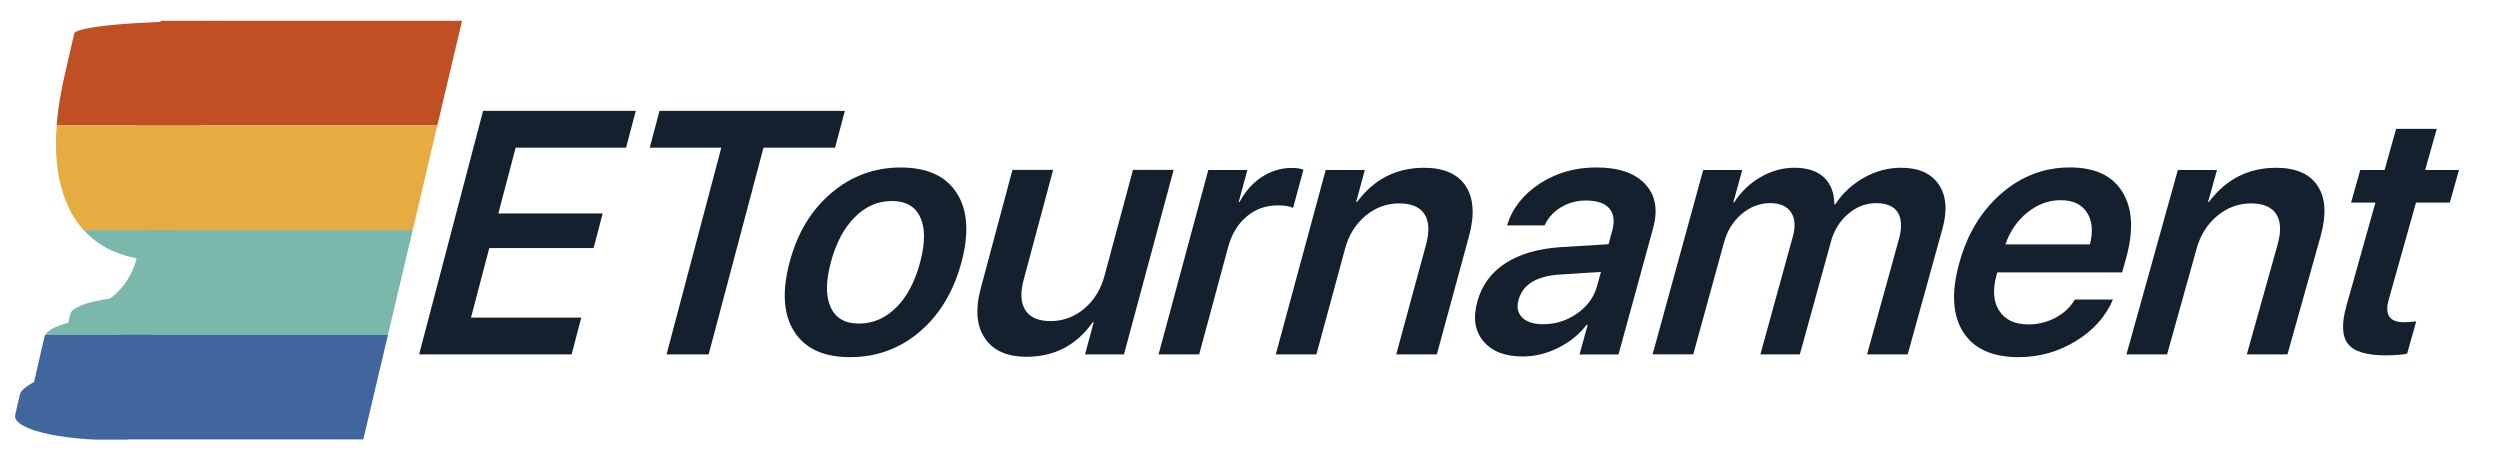 <?xml version="1.0" encoding="UTF-8"?>
<svg id="_Слой_1" data-name="Слой_1" xmlns="http://www.w3.org/2000/svg" xmlns:xlink="http://www.w3.org/1999/xlink" version="1.1" viewBox="0 0 513.16 94.08">
  <!-- Generator: Adobe Illustrator 29.1.0, SVG Export Plug-In . SVG Version: 2.1.0 Build 142)  -->
  <defs>
    <style>
      .st0 {
        fill: none;
      }

      .st1 {
        fill: #14202d;
      }

      .st2 {
        fill: #7ab8ab;
      }

      .st3 {
        clip-path: url(#clippath-1);
      }

      .st4 {
        fill: #c04f24;
      }

      .st5 {
        fill: #40669d;
      }

      .st6 {
        fill: #e6ac41;
      }
    </style>
    <clipPath id="clippath-1">
      <path class="st0" d="M69.69,15.82l2.09-8.93c.34-1.44-12.05-2.61-27.67-2.61s-28.55,1.17-28.88,2.61l-2.04,8.93c-5.23,22.87,2.12,34.9,14.86,37.19-1.13,4.3-3.48,6.84-5.49,8.28-4.59.65-7.81,1.81-8.12,3.13l-.42,1.81c-2.82.79-4.64,1.79-4.89,2.88l-2.14,9.32c-1.67.86-2.73,1.76-2.92,2.59l-.94,4.12c-.66,2.89,8.77,5.23,21.08,5.23s22.82-2.34,23.5-5.23l.96-4.12c.19-.83-.45-1.73-1.72-2.59l2.17-9.32c.25-1.09-1.1-2.08-3.56-2.88l.42-1.81c.31-1.32-2.38-2.47-6.67-3.13-1.34-1.45-2.53-3.99-1.66-8.31,13.83-2.42,26.88-15.07,32.04-37.16Z"/>
    </clipPath>
  </defs>
  <g>
    <path class="st1" d="M117.3,72.75h-31.27l13.13-49.99h31.34l-1.99,7.55h-22.67l-3.55,13.51h21.42l-1.87,7.1h-21.41l-3.75,14.27h22.64l-1.99,7.55Z"/>
    <path class="st1" d="M136.82,72.75l11.24-42.44h-14.69l2-7.55h38.05l-2.01,7.55h-14.69l-11.26,42.44h-8.64Z"/>
    <path class="st1" d="M163.04,68.08c-2.24-3.49-2.56-8.25-.96-14.27s4.44-10.69,8.57-14.2c4.1-3.49,8.85-5.23,14.24-5.23s9.24,1.74,11.48,5.23c2.26,3.49,2.59,8.22.99,14.2s-4.47,10.79-8.57,14.27c-4.1,3.49-8.86,5.23-14.29,5.23s-9.22-1.74-11.46-5.23ZM183.99,63.09c2.19-2.19,3.82-5.28,4.88-9.25s1.06-7.03.02-9.25c-1.02-2.22-2.97-3.33-5.85-3.33s-5.39,1.11-7.59,3.33c-2.22,2.22-3.86,5.3-4.91,9.25s-1.06,7.03-.02,9.25c1.02,2.22,2.95,3.33,5.81,3.33s5.43-1.11,7.65-3.33Z"/>
    <path class="st1" d="M230.72,72.75h-8l1.78-6.62h-.2c-3.33,4.73-7.85,7.1-13.56,7.1-4.02,0-6.87-1.26-8.56-3.78-1.74-2.52-2.02-5.95-.86-10.29l6.5-24.29h8.35l-6.05,22.55c-.73,2.73-.6,4.83.39,6.31.97,1.46,2.7,2.18,5.17,2.18s4.84-.85,6.88-2.56c2.02-1.71,3.41-3.96,4.16-6.76l5.84-21.72h8.35l-10.2,37.87Z"/>
    <path class="st1" d="M248.03,34.89h8.01l-1.78,6.58h.17c1.18-2.22,2.72-3.94,4.61-5.16,1.87-1.22,3.9-1.84,6.06-1.84,1.03,0,1.85.12,2.45.35l-2.13,7.86c-.64-.35-1.7-.52-3.18-.52-2.44,0-4.57.77-6.39,2.32-1.8,1.52-3.06,3.63-3.78,6.31l-5.93,21.96h-8.33l10.21-37.87Z"/>
    <path class="st1" d="M272.14,34.89h8.01l-1.78,6.58h.17c3.48-4.69,8.07-7.03,13.74-7.03,4.07,0,6.93,1.25,8.57,3.74,1.65,2.49,1.87,5.94.68,10.32l-6.6,24.25h-8.34l6.13-22.55c.73-2.7.62-4.79-.34-6.27-.97-1.46-2.7-2.18-5.21-2.18s-4.87.85-6.9,2.56c-2.03,1.71-3.42,3.95-4.17,6.72l-5.89,21.72h-8.34l10.25-37.87Z"/>
    <path class="st1" d="M304.5,70.05c-1.76-2.08-2.18-4.79-1.26-8.14s2.85-6,5.8-7.9c2.93-1.89,6.75-2.99,11.45-3.29l9.68-.59.76-2.77c.54-1.99.34-3.52-.62-4.61-.94-1.06-2.54-1.59-4.79-1.59-1.88,0-3.58.46-5.11,1.39-1.53.92-2.65,2.16-3.36,3.71h-7.71c1.06-3.46,3.29-6.32,6.69-8.56,3.42-2.22,7.29-3.33,11.61-3.33,4.58,0,7.93,1.13,10.04,3.4,2.13,2.26,2.68,5.28,1.65,9.04l-7.11,25.95h-8l1.67-6.1h-.2c-1.55,2.01-3.53,3.6-5.93,4.78-2.37,1.16-4.78,1.73-7.24,1.73-3.62,0-6.29-1.04-8.02-3.12ZM323.74,64.34c2.1-1.48,3.46-3.36,4.09-5.65l.79-2.88-8.53.55c-4.73.32-7.53,2.06-8.39,5.2-.42,1.52-.16,2.74.78,3.64.92.9,2.34,1.35,4.29,1.35,2.55,0,4.87-.74,6.97-2.22Z"/>
    <path class="st1" d="M349.61,34.89h8.01l-1.83,6.65h.17c1.41-2.19,3.22-3.93,5.45-5.2,2.2-1.27,4.51-1.91,6.93-1.91,2.59,0,4.6.65,6.01,1.94,1.43,1.32,2.15,3.18,2.18,5.58h.17c1.53-2.31,3.51-4.15,5.95-5.51,2.4-1.34,4.92-2.01,7.56-2.01,3.6,0,6.18,1.14,7.74,3.43,1.56,2.29,1.81,5.32.76,9.11l-7.13,25.77h-8.34l6.54-23.66c.65-2.36.57-4.18-.23-5.47-.81-1.27-2.29-1.91-4.44-1.91s-4.01.73-5.73,2.18c-1.72,1.46-2.9,3.34-3.54,5.65l-6.4,23.21h-8.1l6.65-24.15c.59-2.12.46-3.81-.38-5.06-.85-1.22-2.29-1.84-4.32-1.84s-4.04.75-5.81,2.25c-1.76,1.52-2.96,3.45-3.6,5.79l-6.32,23h-8.34l10.39-37.87Z"/>
    <path class="st1" d="M433.71,61.5c-1.51,3.51-4.06,6.35-7.63,8.52-3.58,2.19-7.5,3.29-11.76,3.29-5.4,0-9.19-1.73-11.38-5.2-2.17-3.46-2.42-8.18-.77-14.13,1.65-5.96,4.53-10.72,8.65-14.27,4.09-3.56,8.77-5.34,14.02-5.34s8.75,1.69,10.83,5.06c2.08,3.37,2.32,7.92.72,13.65l-.79,2.84h-25.63l-.14.52c-.85,3.05-.67,5.5.54,7.34,1.2,1.87,3.19,2.81,5.99,2.81,2.01,0,3.87-.46,5.58-1.39,1.7-.9,3.02-2.14,3.95-3.71h7.84ZM416.18,43.58c-2.1,1.69-3.61,3.88-4.54,6.58h17.36c.67-2.73.45-4.92-.65-6.58-1.1-1.66-2.89-2.49-5.37-2.49s-4.7.83-6.79,2.49Z"/>
    <path class="st1" d="M447.06,34.89h8.01l-1.84,6.58h.17c3.52-4.69,8.12-7.03,13.8-7.03,4.07,0,6.92,1.25,8.54,3.74,1.63,2.49,1.82,5.94.59,10.32l-6.8,24.25h-8.34l6.32-22.55c.76-2.7.66-4.79-.29-6.27-.96-1.46-2.69-2.18-5.19-2.18s-4.88.85-6.92,2.56c-2.04,1.71-3.45,3.95-4.22,6.72l-6.07,21.72h-8.34l10.56-37.87Z"/>
    <path class="st1" d="M500.18,26.44l-2.38,8.45h6.94l-1.88,6.69h-6.94l-5.61,19.95c-.86,3.07.18,4.61,3.12,4.61.76,0,1.6-.06,2.53-.17l-1.86,6.62c-1.07.23-2.56.35-4.48.35-3.88,0-6.44-.79-7.67-2.36-1.23-1.59-1.33-4.21-.3-7.86l5.94-21.13h-5l1.88-6.69h5l2.37-8.45h8.35Z"/>
  </g>
  <g>
    <polygon class="st4" points="33 4.27 94.84 4.27 89.77 25.75 28.05 25.75 33 4.27"/>
    <polygon class="st6" points="28.05 25.75 89.77 25.75 84.71 47.23 23.11 47.23 28.05 25.75"/>
    <polygon class="st2" points="30.36 47.23 84.71 47.23 79.64 68.71 25.4 68.71 30.36 47.23"/>
    <polygon class="st5" points="24.29 68.71 79.64 68.71 74.58 90.19 19.33 90.19 24.29 68.71"/>
    <g class="st3">
      <polygon class="st4" points="-2.66 4.27 46.09 4.27 41.12 25.75 -7.53 25.75 -2.66 4.27"/>
      <polygon class="st6" points="-7.53 25.75 41.12 25.75 36.15 47.23 -12.4 47.23 -7.53 25.75"/>
      <polygon class="st2" points="-12.4 47.23 36.15 47.23 31.18 68.71 -17.28 68.71 -12.4 47.23"/>
      <polygon class="st5" points="-17.28 68.71 31.18 68.71 26.21 90.19 -22.15 90.19 -17.28 68.71"/>
    </g>
  </g>
</svg>